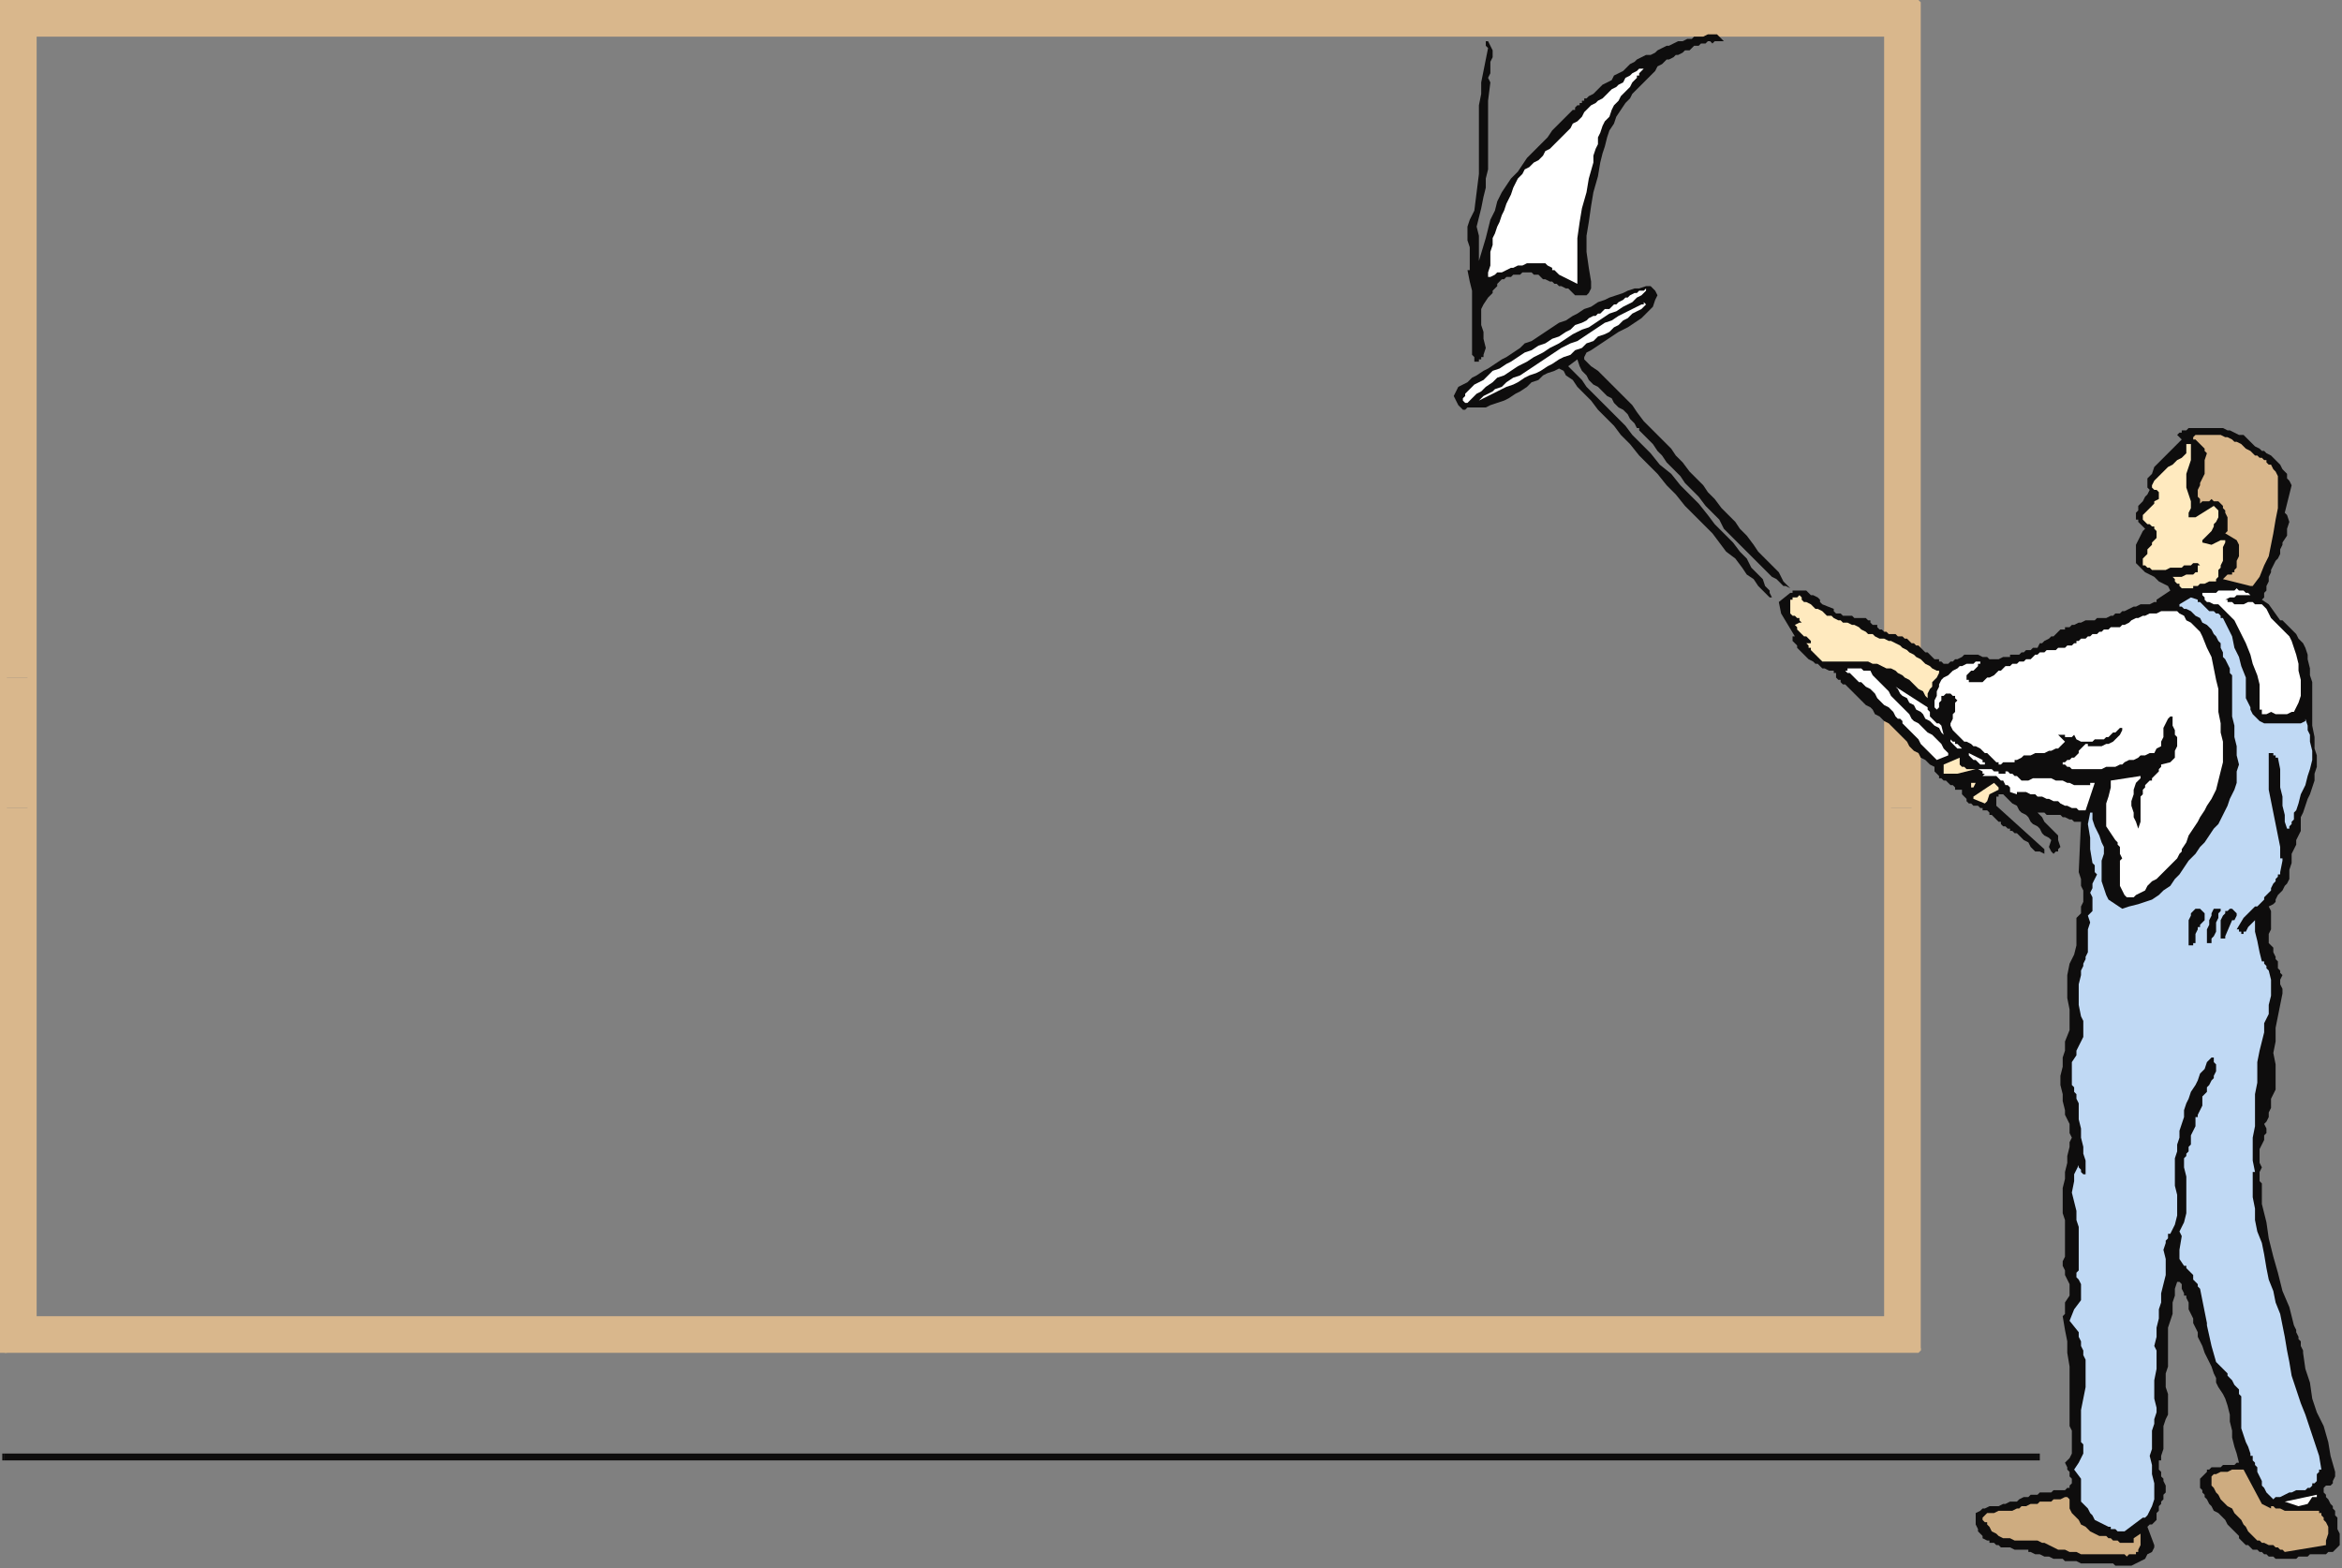 <?xml version="1.0" encoding="UTF-8" standalone="no"?>
<svg
   xmlns:dc="http://purl.org/dc/elements/1.1/"
   xmlns:cc="http://creativecommons.org/ns#"
   xmlns:rdf="http://www.w3.org/1999/02/22-rdf-syntax-ns#"
   xmlns:svg="http://www.w3.org/2000/svg"
   xmlns="http://www.w3.org/2000/svg"
   xmlns:sodipodi="http://sodipodi.sourceforge.net/DTD/sodipodi-0.dtd"
   xmlns:inkscape="http://www.inkscape.org/namespaces/inkscape"
   version="1.0"
   width="270.669mm"
   height="181.24mm"
   id="svg89"
   sodipodi:docname="BDRLC062.WMF">
  <rect width="100%" height="100%" fill="#808080" stroke="none"/>
  <sodipodi:namedview
     pagecolor="#ffffff"
     bordercolor="#666666"
     borderopacity="1"
     objecttolerance="10"
     gridtolerance="10"
     guidetolerance="10"
     inkscape:pageopacity="0"
     inkscape:pageshadow="2"
     inkscape:window-width="640"
     inkscape:window-height="480"
     id="namedview91" />
  <defs
     id="defs3">
    <pattern
       id="WMFhbasepattern"
       patternUnits="userSpaceOnUse"
       width="6"
       height="6"
       x="0"
       y="0" />
  </defs>
  <path
     style="fill:#d9b78c;fill-rule:evenodd;fill-opacity:1;stroke:none;"
     d="  M 2,296   L 2,2   L 837,2   L 837,296   L 824,296   L 824,14   L 14,14   L 14,296   L 2,296  z "
     id="path5" />
  <path
     style="fill:#d9b78c;fill-rule:evenodd;fill-opacity:1;stroke:none;"
     d="  M 2,353   L 2,296   L 14,296   L 14,353   L 2,353  z "
     id="path7" />
  <path
     style="fill:#d9b78c;fill-rule:evenodd;fill-opacity:1;stroke:none;"
     d="  M 824,353   L 824,296   L 837,296   L 837,353   L 824,353  z "
     id="path9" />
  <path
     style="fill:#d9b78c;fill-rule:evenodd;fill-opacity:1;stroke:none;"
     d="  M 2,353   L 2,590   L 837,590   L 837,353   L 824,353   L 824,577   L 14,577   L 14,353   L 2,353  z "
     id="path11" />
  <path
     style="fill:#d9b78c;fill-rule:evenodd;fill-opacity:1;stroke:none;"
     d="  M 3,2   L 2,3   L 837,3   L 837,0   L 2,0   L 0,2   L 2,0   L 1,0   L 0,0   L 0,1   L 0,2   L 0,2   L 0,3   L 1,3   L 2,3   L 3,2  z "
     id="path13" />
  <path
     style="fill:#d9b78c;fill-rule:evenodd;fill-opacity:1;stroke:none;"
     d="  M 2,588   L 3,590   L 3,2   L 0,2   L 0,590   L 2,591   L 0,590   L 0,590   L 0,591   L 1,591   L 2,591   L 2,591   L 3,591   L 3,590   L 3,590   L 2,588  z "
     id="path15" />
  <path
     style="fill:#d9b78c;fill-rule:evenodd;fill-opacity:1;stroke:none;"
     d="  M 835,590   L 837,588   L 2,588   L 2,591   L 837,591   L 839,590   L 837,591   L 838,591   L 838,591   L 839,590   L 839,590   L 839,589   L 838,588   L 838,588   L 837,588   L 835,590  z "
     id="path17" />
  <path
     style="fill:#d9b78c;fill-rule:evenodd;fill-opacity:1;stroke:none;"
     d="  M 837,3   L 835,2   L 835,590   L 839,590   L 839,2   L 837,0   L 839,2   L 839,1   L 838,0   L 838,0   L 837,0   L 837,0   L 836,0   L 836,1   L 835,2   L 837,3  z "
     id="path19" />
  <path
     style="fill:#d9b78c;fill-rule:evenodd;fill-opacity:1;stroke:none;"
     d="  M 16,14   L 14,16   L 824,16   L 824,13   L 14,13   L 12,14   L 14,13   L 13,13   L 13,13   L 13,14   L 12,14   L 13,15   L 13,15   L 13,16   L 14,16   L 16,14  z "
     id="path21" />
  <path
     style="fill:#d9b78c;fill-rule:evenodd;fill-opacity:1;stroke:none;"
     d="  M 14,575   L 16,577   L 16,14   L 12,14   L 12,577   L 14,579   L 12,577   L 12,578   L 13,578   L 13,578   L 14,579   L 15,578   L 15,578   L 15,578   L 16,577   L 14,575  z "
     id="path23" />
  <path
     style="fill:#d9b78c;fill-rule:evenodd;fill-opacity:1;stroke:none;"
     d="  M 823,577   L 824,575   L 14,575   L 14,579   L 824,579   L 826,577   L 824,579   L 825,579   L 826,578   L 826,578   L 826,577   L 826,576   L 826,576   L 825,576   L 824,575   L 823,577  z "
     id="path25" />
  <path
     style="fill:#d9b78c;fill-rule:evenodd;fill-opacity:1;stroke:none;"
     d="  M 824,16   L 823,14   L 823,577   L 826,577   L 826,14   L 824,13   L 826,14   L 826,14   L 826,13   L 825,13   L 824,13   L 824,13   L 823,13   L 823,14   L 823,14   L 824,16  z "
     id="path27" />
  <path
     style="fill:#0e0d0d;fill-rule:evenodd;fill-opacity:1;stroke:none;"
     d="  M 926,684   L 929,684   L 931,684   L 933,683   L 935,682   L 937,681   L 938,679   L 940,678   L 941,676   L 941,676   L 941,676   L 941,676   L 941,675   L 938,667   L 938,667   L 938,667   L 938,667   L 938,667   L 939,666   L 939,666   L 940,666   L 941,665   L 941,665   L 941,665   L 942,664   L 942,663   L 942,662   L 942,661   L 943,660   L 943,658   L 944,657   L 944,656   L 945,655   L 945,653   L 946,652   L 946,651   L 946,650   L 946,649   L 945,647   L 945,646   L 944,645   L 944,643   L 943,642   L 943,641   L 943,640   L 943,638   L 943,638   L 943,638   L 944,638   L 944,638   L 944,636   L 945,633   L 945,631   L 945,628   L 945,625   L 945,623   L 946,620   L 947,618   L 947,615   L 947,612   L 947,609   L 946,606   L 946,603   L 946,600   L 947,597   L 947,594   L 947,591   L 947,588   L 947,586   L 947,583   L 947,580   L 948,577   L 949,574   L 949,571   L 949,569   L 950,566   L 950,563   L 951,560   L 951,560   L 951,560   L 951,560   L 952,560   L 952,560   L 952,560   L 953,561   L 953,561   L 953,562   L 953,563   L 954,565   L 954,566   L 955,566   L 955,567   L 955,567   L 955,567   L 956,569   L 956,572   L 957,574   L 958,576   L 958,578   L 959,580   L 960,582   L 960,584   L 961,586   L 962,588   L 963,591   L 964,593   L 965,595   L 966,597   L 967,600   L 968,602   L 968,604   L 969,606   L 971,609   L 972,611   L 972,611   L 972,611   L 972,611   L 972,611   L 973,614   L 974,618   L 974,621   L 975,625   L 975,628   L 976,632   L 977,635   L 978,639   L 977,639   L 976,640   L 975,640   L 974,640   L 972,640   L 971,640   L 970,641   L 969,641   L 968,641   L 967,641   L 966,641   L 965,642   L 964,642   L 964,643   L 963,644   L 962,645   L 961,646   L 961,647   L 961,648   L 961,650   L 962,651   L 962,652   L 963,653   L 963,654   L 963,654   L 964,655   L 964,655   L 964,655   L 965,657   L 966,658   L 967,660   L 969,661   L 970,662   L 972,664   L 973,666   L 974,667   L 975,668   L 976,669   L 977,670   L 978,671   L 978,672   L 979,673   L 980,674   L 981,675   L 982,675   L 983,676   L 984,677   L 986,677   L 987,678   L 988,678   L 989,679   L 990,679   L 991,680   L 993,680   L 994,681   L 996,681   L 997,681   L 998,681   L 1000,681   L 1001,681   L 1003,681   L 1004,680   L 1005,680   L 1007,680   L 1008,680   L 1009,679   L 1011,679   L 1012,679   L 1013,679   L 1014,679   L 1016,679   L 1017,678   L 1018,678   L 1019,678   L 1020,677   L 1020,677   L 1022,675   L 1022,672   L 1022,670   L 1021,668   L 1021,667   L 1021,666   L 1021,666   L 1021,665   L 1021,664   L 1021,663   L 1020,662   L 1020,661   L 1020,660   L 1019,659   L 1019,658   L 1018,657   L 1017,655   L 1016,654   L 1016,653   L 1015,652   L 1015,650   L 1015,650   L 1015,650   L 1015,650   L 1015,650   L 1016,649   L 1017,649   L 1017,649   L 1018,649   L 1019,648   L 1019,647   L 1020,645   L 1020,643   L 1020,643   L 1020,643   L 1020,643   L 1020,643   L 1018,636   L 1017,630   L 1015,623   L 1012,617   L 1010,611   L 1009,604   L 1007,598   L 1006,591   L 1006,590   L 1005,588   L 1005,586   L 1004,585   L 1004,584   L 1003,582   L 1003,581   L 1002,579   L 1000,571   L 997,564   L 995,556   L 993,549   L 991,541   L 990,534   L 988,526   L 988,518   L 988,517   L 987,516   L 987,515   L 987,514   L 987,512   L 988,510   L 987,508   L 987,506   L 987,504   L 987,502   L 988,500   L 989,498   L 989,496   L 990,495   L 990,493   L 989,491   L 990,490   L 991,488   L 991,486   L 992,484   L 992,482   L 992,480   L 993,478   L 994,476   L 994,471   L 994,465   L 993,460   L 994,455   L 994,449   L 995,444   L 996,439   L 997,434   L 997,432   L 996,430   L 996,428   L 997,426   L 996,425   L 996,424   L 995,423   L 995,421   L 995,420   L 994,419   L 994,418   L 993,416   L 993,415   L 993,414   L 992,413   L 991,412   L 991,410   L 991,408   L 992,406   L 992,404   L 992,402   L 992,400   L 992,398   L 991,396   L 993,395   L 994,394   L 994,393   L 995,391   L 996,390   L 997,389   L 998,387   L 999,386   L 1000,384   L 1000,382   L 1000,380   L 1001,377   L 1001,375   L 1001,373   L 1002,371   L 1003,369   L 1003,367   L 1004,365   L 1005,363   L 1005,360   L 1005,357   L 1006,355   L 1007,352   L 1008,349   L 1009,347   L 1010,344   L 1011,341   L 1011,338   L 1012,335   L 1012,333   L 1012,330   L 1011,327   L 1011,322   L 1010,317   L 1010,311   L 1010,306   L 1010,305   L 1010,304   L 1010,302   L 1010,301   L 1010,298   L 1009,295   L 1009,292   L 1008,288   L 1008,286   L 1007,283   L 1006,281   L 1004,279   L 1003,277   L 1001,275   L 999,273   L 998,272   L 997,271   L 997,271   L 997,271   L 996,271   L 991,264   L 988,262   L 989,261   L 989,260   L 989,259   L 990,258   L 990,256   L 991,254   L 991,252   L 992,250   L 992,249   L 993,247   L 994,245   L 995,244   L 996,242   L 996,240   L 997,238   L 997,237   L 999,234   L 999,231   L 1000,228   L 999,225   L 998,224   L 1001,212   L 1000,210   L 999,209   L 999,207   L 998,206   L 997,205   L 996,203   L 995,202   L 994,201   L 993,200   L 992,199   L 990,198   L 989,197   L 988,197   L 987,196   L 985,195   L 984,194   L 983,193   L 982,192   L 980,190   L 978,190   L 976,189   L 974,188   L 973,188   L 971,187   L 970,187   L 969,187   L 967,187   L 966,187   L 965,187   L 964,187   L 963,187   L 962,187   L 961,187   L 960,187   L 959,187   L 958,187   L 957,187   L 956,187   L 955,188   L 954,188   L 954,188   L 953,188   L 953,189   L 953,189   L 952,189   L 952,189   L 952,189   L 951,190   L 951,190   L 952,191   L 952,191   L 953,192   L 953,192   L 953,192   L 953,192   L 953,192   L 951,194   L 949,196   L 947,198   L 945,200   L 943,202   L 941,204   L 940,207   L 938,209   L 938,211   L 938,212   L 938,213   L 939,214   L 938,216   L 937,217   L 936,219   L 935,220   L 934,221   L 934,223   L 933,224   L 933,226   L 933,227   L 934,227   L 934,228   L 935,229   L 935,229   L 936,230   L 936,230   L 937,231   L 936,232   L 935,234   L 934,236   L 933,238   L 933,240   L 933,242   L 933,244   L 933,246   L 935,248   L 937,250   L 939,251   L 941,252   L 943,254   L 945,255   L 947,256   L 948,258   L 942,262   L 942,262   L 942,263   L 942,263   L 942,263   L 941,263   L 939,264   L 937,264   L 935,264   L 933,265   L 932,265   L 930,266   L 928,267   L 927,267   L 926,268   L 924,268   L 923,269   L 922,269   L 920,270   L 919,270   L 918,270   L 916,270   L 915,271   L 913,271   L 912,271   L 911,271   L 909,272   L 908,272   L 906,273   L 905,273   L 905,273   L 904,274   L 903,274   L 902,274   L 902,275   L 901,275   L 900,275   L 899,276   L 898,277   L 897,278   L 896,278   L 895,279   L 893,280   L 892,281   L 891,281   L 890,283   L 889,283   L 888,283   L 887,284   L 886,284   L 885,284   L 884,285   L 883,285   L 882,286   L 881,286   L 881,286   L 880,286   L 879,286   L 878,286   L 878,287   L 877,287   L 876,287   L 875,287   L 873,288   L 872,288   L 871,288   L 869,288   L 868,287   L 867,287   L 866,287   L 864,286   L 863,286   L 862,286   L 861,286   L 859,286   L 858,286   L 857,287   L 855,288   L 854,288   L 854,288   L 853,289   L 852,289   L 851,290   L 851,290   L 850,290   L 849,290   L 848,289   L 847,289   L 847,288   L 846,288   L 845,288   L 844,287   L 844,287   L 843,286   L 842,285   L 841,285   L 840,284   L 839,283   L 838,282   L 837,282   L 836,281   L 835,281   L 834,280   L 833,279   L 832,279   L 831,278   L 830,278   L 829,278   L 828,277   L 827,277   L 826,277   L 825,277   L 824,276   L 823,276   L 822,275   L 821,275   L 820,274   L 820,273   L 819,273   L 819,273   L 819,273   L 818,273   L 817,272   L 817,271   L 816,271   L 815,270   L 813,270   L 812,270   L 811,270   L 810,270   L 809,269   L 808,269   L 806,269   L 805,269   L 804,268   L 803,268   L 802,268   L 801,267   L 801,267   L 801,267   L 801,267   L 801,266   L 796,264   L 796,264   L 795,263   L 795,263   L 795,262   L 794,261   L 792,260   L 791,260   L 790,259   L 789,258   L 787,258   L 785,258   L 784,258   L 783,258   L 783,259   L 782,259   L 782,259   L 777,263   L 778,268   L 784,278   L 784,278   L 783,278   L 783,278   L 783,278   L 783,280   L 784,281   L 785,282   L 785,283   L 786,284   L 787,285   L 788,286   L 789,287   L 790,288   L 792,289   L 793,290   L 794,290   L 795,291   L 796,292   L 797,292   L 799,293   L 799,293   L 800,293   L 800,293   L 801,293   L 801,294   L 802,294   L 802,295   L 802,295   L 802,296   L 802,296   L 802,296   L 803,297   L 804,297   L 804,298   L 805,299   L 806,299   L 807,300   L 808,301   L 809,302   L 810,303   L 811,304   L 813,306   L 814,307   L 815,308   L 817,309   L 818,310   L 819,312   L 821,313   L 822,314   L 823,315   L 825,316   L 826,317   L 827,318   L 829,320   L 830,321   L 831,322   L 833,324   L 834,326   L 836,328   L 838,329   L 839,331   L 841,332   L 843,334   L 845,335   L 845,336   L 845,337   L 846,338   L 846,338   L 847,339   L 847,340   L 848,340   L 849,341   L 850,341   L 851,342   L 852,343   L 853,343   L 854,344   L 854,345   L 856,345   L 857,345   L 857,346   L 857,347   L 858,348   L 859,349   L 859,350   L 860,351   L 861,351   L 862,352   L 863,352   L 864,352   L 865,353   L 866,353   L 866,354   L 867,354   L 868,354   L 869,355   L 869,355   L 869,355   L 869,356   L 869,356   L 870,356   L 871,357   L 871,357   L 872,358   L 873,359   L 874,359   L 874,360   L 875,361   L 876,361   L 877,362   L 878,362   L 878,363   L 879,363   L 880,364   L 881,364   L 882,365   L 883,366   L 884,367   L 886,368   L 887,370   L 888,371   L 889,372   L 891,372   L 893,373   L 893,371   L 872,352   L 872,348   L 872,348   L 873,348   L 873,347   L 873,347   L 874,347   L 874,347   L 875,347   L 875,347   L 877,349   L 878,350   L 879,351   L 881,352   L 882,354   L 883,355   L 885,356   L 886,357   L 887,359   L 888,360   L 890,361   L 891,362   L 892,364   L 893,365   L 895,366   L 896,367   L 895,370   L 896,372   L 897,373   L 898,372   L 899,372   L 899,371   L 900,370   L 899,367   L 899,365   L 898,364   L 896,362   L 895,361   L 893,359   L 892,357   L 890,355   L 890,355   L 890,355   L 890,355   L 890,355   L 891,355   L 892,355   L 893,355   L 894,356   L 895,356   L 896,356   L 897,356   L 898,356   L 900,356   L 901,357   L 902,357   L 904,358   L 905,358   L 906,359   L 907,359   L 909,359   L 908,381   L 909,384   L 909,387   L 910,389   L 910,392   L 910,394   L 909,396   L 909,399   L 907,401   L 907,405   L 907,409   L 907,413   L 906,417   L 904,421   L 903,426   L 903,431   L 903,436   L 904,441   L 904,445   L 904,450   L 902,455   L 902,459   L 901,462   L 901,466   L 900,470   L 900,474   L 901,478   L 901,481   L 902,485   L 902,487   L 903,489   L 904,491   L 904,493   L 904,495   L 905,497   L 904,499   L 904,501   L 903,505   L 903,508   L 902,512   L 902,515   L 901,519   L 901,522   L 901,526   L 901,530   L 902,533   L 902,537   L 902,541   L 902,544   L 902,547   L 902,549   L 901,551   L 901,553   L 902,555   L 902,557   L 903,559   L 904,561   L 904,566   L 902,569   L 902,574   L 901,575   L 902,581   L 903,586   L 903,591   L 904,597   L 904,602   L 904,607   L 904,613   L 904,618   L 904,621   L 904,623   L 905,625   L 905,628   L 905,630   L 905,633   L 905,635   L 904,637   L 903,638   L 902,639   L 903,641   L 903,642   L 904,643   L 904,645   L 905,646   L 905,648   L 904,649   L 904,650   L 904,650   L 904,650   L 904,650   L 903,650   L 902,651   L 900,651   L 899,651   L 898,651   L 897,651   L 896,652   L 895,652   L 893,652   L 892,652   L 891,652   L 890,653   L 889,653   L 887,653   L 886,654   L 885,654   L 884,654   L 882,655   L 881,656   L 879,656   L 878,656   L 876,657   L 875,657   L 873,658   L 872,658   L 870,658   L 869,658   L 867,659   L 866,659   L 865,660   L 863,661   L 863,662   L 863,664   L 863,665   L 863,666   L 864,668   L 864,669   L 865,670   L 866,671   L 866,672   L 868,673   L 869,673   L 869,674   L 870,674   L 871,674   L 872,675   L 873,675   L 874,676   L 876,676   L 877,676   L 878,676   L 880,677   L 881,677   L 882,677   L 884,677   L 885,677   L 886,677   L 886,678   L 887,678   L 887,678   L 889,679   L 890,679   L 891,679   L 893,680   L 894,680   L 895,680   L 897,681   L 898,681   L 899,681   L 901,681   L 902,682   L 904,682   L 905,682   L 906,682   L 907,682   L 909,683   L 910,683   L 911,683   L 912,683   L 913,683   L 914,683   L 916,683   L 917,683   L 918,683   L 919,683   L 920,683   L 921,683   L 922,683   L 923,683   L 924,684   L 925,684   L 926,684  z "
     id="path29" />
  <path
     style="fill:#ceac80;fill-rule:evenodd;fill-opacity:1;stroke:none;"
     d="  M 929,680   L 929,680   L 930,679   L 931,679   L 932,679   L 933,679   L 933,678   L 934,678   L 934,677   L 935,675   L 935,673   L 935,672   L 935,670   L 932,672   L 932,674   L 931,674   L 930,674   L 929,674   L 928,674   L 927,674   L 926,674   L 925,673   L 924,673   L 923,673   L 922,672   L 921,672   L 921,672   L 920,671   L 919,671   L 918,671   L 917,671   L 915,670   L 913,669   L 911,667   L 909,666   L 908,664   L 907,663   L 905,661   L 904,659   L 904,658   L 904,657   L 904,655   L 903,654   L 902,654   L 900,655   L 899,655   L 897,655   L 896,656   L 894,656   L 893,656   L 891,656   L 890,657   L 888,657   L 887,657   L 885,658   L 883,658   L 882,659   L 881,659   L 879,660   L 878,660   L 876,660   L 874,660   L 873,660   L 871,661   L 869,661   L 868,661   L 867,662   L 866,663   L 866,663   L 866,664   L 866,664   L 867,665   L 868,665   L 868,666   L 869,667   L 870,669   L 872,670   L 873,671   L 875,672   L 876,672   L 878,672   L 880,673   L 882,673   L 884,673   L 886,673   L 888,673   L 890,673   L 892,674   L 893,674   L 895,675   L 897,676   L 899,677   L 900,677   L 902,677   L 904,678   L 905,678   L 907,678   L 909,679   L 910,679   L 912,679   L 913,679   L 915,679   L 917,679   L 918,679   L 920,679   L 922,679   L 923,679   L 924,679   L 925,679   L 926,679   L 926,679   L 927,679   L 928,679   L 928,679   L 929,680  z "
     id="path31" />
  <path
     style="fill:#ceac80;fill-rule:evenodd;fill-opacity:1;stroke:none;"
     d="  M 998,678   L 1016,675   L 1016,673   L 1017,670   L 1017,667   L 1016,665   L 1015,664   L 1015,663   L 1014,662   L 1014,661   L 1014,661   L 1013,661   L 1013,661   L 1013,661   L 1013,661   L 1013,660   L 1013,660   L 1013,660   L 1012,660   L 1011,660   L 1010,660   L 1009,660   L 1008,660   L 1007,660   L 1006,660   L 1005,660   L 1004,660   L 1003,660   L 1002,660   L 1001,660   L 1000,660   L 999,660   L 998,660   L 996,659   L 996,659   L 995,659   L 995,659   L 994,659   L 993,658   L 993,658   L 992,658   L 992,659   L 988,657   L 980,642   L 978,642   L 977,642   L 975,642   L 973,643   L 972,643   L 970,643   L 968,644   L 967,644   L 966,645   L 966,646   L 966,647   L 966,647   L 966,649   L 967,650   L 968,652   L 969,653   L 970,655   L 971,656   L 972,657   L 973,658   L 975,659   L 976,661   L 977,662   L 978,663   L 979,664   L 980,666   L 981,667   L 982,669   L 983,670   L 983,670   L 984,671   L 985,672   L 986,673   L 987,673   L 988,674   L 989,674   L 991,675   L 992,675   L 993,675   L 994,676   L 995,676   L 996,677   L 997,677   L 998,678  z "
     id="path33" />
  <path
     style="fill:#c0d9f4;fill-rule:evenodd;fill-opacity:1;stroke:none;"
     d="  M 927,397   L 924,395   L 921,393   L 920,391   L 919,388   L 918,385   L 918,382   L 918,379   L 918,376   L 919,373   L 919,370   L 918,368   L 917,365   L 916,363   L 915,361   L 914,358   L 914,355   L 914,355   L 914,355   L 914,355   L 913,355   L 912,360   L 913,366   L 913,371   L 914,377   L 915,378   L 915,379   L 915,381   L 916,382   L 915,384   L 914,386   L 914,388   L 913,390   L 914,392   L 914,394   L 914,396   L 914,398   L 912,400   L 913,403   L 912,406   L 912,409   L 912,413   L 912,414   L 912,416   L 911,418   L 911,419   L 910,421   L 910,422   L 909,424   L 909,426   L 908,430   L 908,435   L 908,439   L 909,444   L 910,446   L 910,448   L 910,450   L 910,453   L 909,455   L 908,457   L 907,459   L 907,461   L 905,464   L 905,466   L 905,469   L 905,472   L 905,473   L 905,474   L 906,475   L 906,476   L 906,476   L 906,476   L 906,476   L 906,477   L 907,478   L 907,480   L 908,482   L 908,484   L 908,489   L 909,493   L 909,497   L 910,501   L 910,504   L 911,507   L 911,510   L 911,513   L 910,513   L 909,512   L 909,511   L 908,510   L 908,509   L 907,511   L 906,513   L 906,514   L 906,516   L 905,521   L 906,525   L 907,529   L 907,533   L 908,536   L 908,540   L 908,543   L 908,546   L 908,549   L 908,551   L 908,553   L 908,555   L 907,556   L 907,556   L 907,556   L 907,557   L 907,558   L 908,559   L 909,561   L 909,562   L 909,563   L 909,565   L 909,566   L 909,568   L 906,572   L 904,577   L 908,582   L 908,584   L 909,586   L 909,588   L 910,590   L 910,592   L 911,594   L 911,596   L 911,598   L 911,600   L 911,602   L 911,604   L 911,606   L 910,611   L 909,616   L 909,621   L 909,626   L 909,628   L 909,629   L 909,630   L 910,631   L 910,633   L 910,635   L 909,637   L 908,639   L 906,642   L 909,646   L 909,656   L 911,658   L 912,659   L 913,661   L 914,662   L 915,664   L 917,665   L 919,666   L 921,667   L 922,667   L 922,668   L 923,668   L 924,668   L 925,669   L 926,669   L 927,669   L 928,669   L 928,669   L 928,669   L 928,669   L 928,669   L 936,663   L 936,663   L 936,663   L 936,663   L 937,663   L 937,663   L 937,663   L 938,662   L 938,662   L 940,658   L 941,655   L 941,651   L 941,648   L 940,644   L 940,640   L 939,636   L 940,633   L 940,631   L 940,629   L 940,627   L 940,625   L 941,622   L 941,620   L 942,617   L 942,615   L 941,611   L 941,607   L 941,603   L 942,598   L 942,598   L 942,597   L 942,596   L 942,595   L 942,594   L 942,592   L 942,590   L 941,588   L 942,584   L 942,580   L 943,576   L 943,572   L 944,569   L 944,565   L 945,561   L 946,557   L 946,557   L 946,556   L 946,556   L 946,556   L 946,553   L 946,550   L 945,546   L 946,543   L 946,542   L 947,541   L 947,540   L 947,539   L 947,539   L 947,539   L 948,539   L 948,539   L 950,535   L 951,531   L 951,527   L 951,522   L 950,518   L 950,514   L 950,510   L 950,506   L 951,503   L 951,500   L 952,497   L 952,494   L 953,491   L 954,488   L 954,485   L 955,482   L 956,480   L 957,477   L 959,474   L 960,472   L 961,469   L 963,467   L 964,464   L 966,462   L 967,462   L 967,463   L 967,463   L 967,464   L 968,465   L 968,467   L 968,468   L 967,470   L 967,471   L 966,472   L 965,474   L 964,475   L 964,477   L 963,478   L 962,479   L 962,481   L 962,483   L 960,487   L 960,488   L 960,488   L 959,488   L 959,488   L 959,490   L 959,492   L 958,494   L 957,496   L 957,498   L 957,499   L 957,500   L 956,501   L 956,503   L 955,504   L 955,505   L 954,506   L 954,510   L 955,514   L 955,518   L 955,522   L 955,526   L 955,530   L 954,534   L 952,538   L 953,540   L 952,546   L 952,548   L 952,550   L 954,553   L 955,553   L 955,554   L 956,555   L 956,555   L 957,556   L 958,557   L 958,558   L 958,559   L 959,560   L 960,561   L 960,562   L 961,563   L 964,578   L 964,579   L 966,588   L 968,595   L 969,596   L 969,596   L 970,597   L 971,598   L 971,598   L 972,599   L 973,600   L 973,601   L 974,602   L 975,603   L 976,605   L 977,606   L 978,607   L 978,609   L 979,610   L 979,611   L 979,615   L 979,618   L 979,621   L 979,624   L 980,627   L 981,630   L 982,632   L 983,635   L 983,636   L 984,636   L 984,637   L 984,638   L 985,639   L 985,639   L 985,640   L 986,641   L 986,643   L 987,645   L 988,647   L 988,649   L 989,650   L 990,652   L 991,653   L 993,655   L 994,654   L 996,654   L 998,653   L 1000,652   L 1001,652   L 1003,651   L 1005,651   L 1007,651   L 1008,650   L 1009,650   L 1010,649   L 1010,648   L 1011,648   L 1012,647   L 1012,646   L 1012,645   L 1012,644   L 1013,643   L 1013,643   L 1013,642   L 1014,642   L 1013,636   L 1011,630   L 1009,624   L 1007,618   L 1005,613   L 1003,607   L 1001,601   L 1000,595   L 999,590   L 998,584   L 997,579   L 996,574   L 994,569   L 993,564   L 991,559   L 990,554   L 989,548   L 988,543   L 986,538   L 985,533   L 985,528   L 984,523   L 984,517   L 984,512   L 984,512   L 984,512   L 985,512   L 985,512   L 984,507   L 984,502   L 984,497   L 985,492   L 985,487   L 985,482   L 985,478   L 986,473   L 986,468   L 986,464   L 987,459   L 988,455   L 989,451   L 989,447   L 991,443   L 991,439   L 992,435   L 992,431   L 992,428   L 991,424   L 990,423   L 990,422   L 989,421   L 989,420   L 988,420   L 988,420   L 988,420   L 988,420   L 987,416   L 986,411   L 985,407   L 985,402   L 982,405   L 981,407   L 981,407   L 980,407   L 980,408   L 979,408   L 979,407   L 978,407   L 978,406   L 977,406   L 980,401   L 985,396   L 986,396   L 987,395   L 988,394   L 989,393   L 989,392   L 990,391   L 991,390   L 992,389   L 992,388   L 993,386   L 994,385   L 994,384   L 995,383   L 995,382   L 996,382   L 996,381   L 997,376   L 997,375   L 996,375   L 996,375   L 996,375   L 996,370   L 995,365   L 994,360   L 993,355   L 992,350   L 991,345   L 991,340   L 991,335   L 991,334   L 991,332   L 991,330   L 991,329   L 992,329   L 992,329   L 993,329   L 993,330   L 993,330   L 994,330   L 994,331   L 995,331   L 996,336   L 996,340   L 996,344   L 997,348   L 997,352   L 998,356   L 998,359   L 999,362   L 1000,362   L 1000,361   L 1001,360   L 1001,359   L 1002,358   L 1002,357   L 1002,355   L 1003,354   L 1004,351   L 1005,347   L 1007,343   L 1008,339   L 1009,336   L 1010,332   L 1010,328   L 1009,324   L 1009,321   L 1008,319   L 1008,317   L 1007,314   L 1007,314   L 1007,315   L 1007,315   L 1007,315   L 1005,316   L 1003,316   L 1002,316   L 1000,316   L 998,316   L 996,316   L 995,316   L 993,316   L 992,316   L 992,316   L 991,316   L 990,316   L 989,316   L 987,315   L 986,314   L 985,313   L 984,312   L 983,310   L 983,309   L 982,307   L 981,305   L 981,300   L 981,296   L 979,291   L 978,287   L 976,283   L 975,278   L 973,274   L 971,270   L 970,270   L 970,269   L 969,268   L 968,268   L 967,267   L 967,267   L 966,267   L 965,267   L 961,263   L 961,263   L 961,263   L 960,263   L 960,262   L 957,261   L 952,264   L 952,264   L 952,264   L 952,265   L 953,265   L 954,266   L 955,266   L 957,267   L 958,268   L 959,269   L 961,270   L 962,272   L 964,273   L 965,274   L 966,275   L 967,277   L 968,278   L 969,280   L 970,281   L 970,283   L 971,285   L 971,287   L 972,288   L 973,290   L 974,292   L 974,294   L 975,295   L 975,297   L 975,299   L 975,304   L 975,308   L 975,313   L 976,317   L 976,322   L 977,326   L 977,330   L 978,334   L 977,337   L 977,340   L 977,342   L 976,345   L 975,347   L 974,349   L 973,352   L 972,354   L 971,356   L 970,358   L 969,360   L 967,362   L 965,365   L 963,368   L 961,370   L 959,373   L 956,376   L 954,379   L 952,382   L 950,384   L 948,387   L 945,389   L 943,391   L 940,393   L 937,394   L 934,395   L 930,396   L 927,397  z "
     id="path35" />
  <path
     style="fill:#ffffff;fill-rule:evenodd;fill-opacity:1;stroke:none;"
     d="  M 930,392   L 931,392   L 932,392   L 933,391   L 935,390   L 937,389   L 938,387   L 940,385   L 942,384   L 944,382   L 946,380   L 948,378   L 950,376   L 951,375   L 952,373   L 953,372   L 953,371   L 955,368   L 956,365   L 958,362   L 960,359   L 961,357   L 963,354   L 964,352   L 966,349   L 968,345   L 969,341   L 970,337   L 971,333   L 971,329   L 971,324   L 970,320   L 970,316   L 969,311   L 969,306   L 969,301   L 968,297   L 967,292   L 966,287   L 964,283   L 962,278   L 961,276   L 960,275   L 958,273   L 957,272   L 955,271   L 954,269   L 952,268   L 951,267   L 949,267   L 947,267   L 945,267   L 944,267   L 942,268   L 941,268   L 939,268   L 937,269   L 936,269   L 934,270   L 933,270   L 931,271   L 930,272   L 928,273   L 927,273   L 926,274   L 924,274   L 923,274   L 922,274   L 921,275   L 920,275   L 919,275   L 918,276   L 917,276   L 916,277   L 915,277   L 914,277   L 913,278   L 912,278   L 911,279   L 910,279   L 909,279   L 908,280   L 908,280   L 907,280   L 907,281   L 907,281   L 906,281   L 906,281   L 905,282   L 904,282   L 903,282   L 902,283   L 900,283   L 899,283   L 898,284   L 896,284   L 895,284   L 894,284   L 893,285   L 892,285   L 891,285   L 890,286   L 889,286   L 888,287   L 888,287   L 887,288   L 886,288   L 885,288   L 884,289   L 883,289   L 882,289   L 881,290   L 880,290   L 879,290   L 878,291   L 876,291   L 875,292   L 874,293   L 873,293   L 872,294   L 871,295   L 869,296   L 868,296   L 867,297   L 866,298   L 865,298   L 863,298   L 862,298   L 861,298   L 860,298   L 860,297   L 859,297   L 859,296   L 859,295   L 860,294   L 860,294   L 861,293   L 862,293   L 863,292   L 864,291   L 864,291   L 864,290   L 865,290   L 865,290   L 865,290   L 865,289   L 864,289   L 864,289   L 863,289   L 862,290   L 860,290   L 859,290   L 857,291   L 856,291   L 855,292   L 853,293   L 852,294   L 851,295   L 849,296   L 848,297   L 847,299   L 847,300   L 846,302   L 846,304   L 845,306   L 845,307   L 845,308   L 845,309   L 846,310   L 846,310   L 847,309   L 847,308   L 847,307   L 848,306   L 848,304   L 849,304   L 850,303   L 851,303   L 851,303   L 852,303   L 853,304   L 853,304   L 854,304   L 854,305   L 855,306   L 854,307   L 854,309   L 854,311   L 853,312   L 853,314   L 852,316   L 852,317   L 853,319   L 854,320   L 855,321   L 856,322   L 857,323   L 858,324   L 859,324   L 861,325   L 862,326   L 863,326   L 865,327   L 866,328   L 867,329   L 868,329   L 869,330   L 870,331   L 871,332   L 872,333   L 872,333   L 872,333   L 873,333   L 873,334   L 873,334   L 874,334   L 874,334   L 875,333   L 876,333   L 876,333   L 877,333   L 878,333   L 878,333   L 879,333   L 880,333   L 880,332   L 881,332   L 883,331   L 884,330   L 886,330   L 887,330   L 889,329   L 890,329   L 892,329   L 893,329   L 895,328   L 896,328   L 898,327   L 899,327   L 900,326   L 901,325   L 902,324   L 899,321   L 899,321   L 899,321   L 900,321   L 900,321   L 901,321   L 901,321   L 902,321   L 902,322   L 903,322   L 903,322   L 904,322   L 904,322   L 905,322   L 905,322   L 906,321   L 906,321   L 907,323   L 909,324   L 910,324   L 911,324   L 912,324   L 914,324   L 915,323   L 916,323   L 917,323   L 919,323   L 920,322   L 921,322   L 922,321   L 923,320   L 924,320   L 925,319   L 926,318   L 926,318   L 927,318   L 927,319   L 927,319   L 926,321   L 925,322   L 924,323   L 923,324   L 921,325   L 920,325   L 918,326   L 916,326   L 916,326   L 915,326   L 914,326   L 913,326   L 912,326   L 912,325   L 911,325   L 910,326   L 910,326   L 909,327   L 909,327   L 908,328   L 908,329   L 907,330   L 906,331   L 905,331   L 904,332   L 903,332   L 902,333   L 901,333   L 901,333   L 901,334   L 902,334   L 902,334   L 902,334   L 903,335   L 904,335   L 904,335   L 905,336   L 907,336   L 908,336   L 909,336   L 911,336   L 912,336   L 914,336   L 915,336   L 917,336   L 918,336   L 920,335   L 921,335   L 923,335   L 924,335   L 926,334   L 927,334   L 928,333   L 930,332   L 932,332   L 934,331   L 935,330   L 937,330   L 939,329   L 941,329   L 942,327   L 944,326   L 944,324   L 945,322   L 945,320   L 945,318   L 946,316   L 947,314   L 948,313   L 948,313   L 948,313   L 948,313   L 949,313   L 949,315   L 949,317   L 950,319   L 950,321   L 951,322   L 951,324   L 951,326   L 950,328   L 950,329   L 950,331   L 949,332   L 948,333   L 944,334   L 944,335   L 943,336   L 943,337   L 942,338   L 941,339   L 940,340   L 940,341   L 939,341   L 938,342   L 937,343   L 937,344   L 936,345   L 936,346   L 936,347   L 935,348   L 935,349   L 935,353   L 935,356   L 935,359   L 934,362   L 933,359   L 932,357   L 932,355   L 931,352   L 931,350   L 932,347   L 932,345   L 933,342   L 934,341   L 934,341   L 935,340   L 935,339   L 922,341   L 922,344   L 921,348   L 920,351   L 920,355   L 920,358   L 920,361   L 922,364   L 924,367   L 925,368   L 925,369   L 926,370   L 926,372   L 926,373   L 927,375   L 926,376   L 926,377   L 926,380   L 926,382   L 926,385   L 926,387   L 927,389   L 928,391   L 929,392   L 930,392  z "
     id="path37" />
  <path
     style="fill:#ffffff;fill-rule:evenodd;fill-opacity:1;stroke:none;"
     d="  M 1004,658   L 1008,657   L 1010,654   L 1012,654   L 1012,654   L 1012,653   L 1012,653   L 1012,653   L 998,656   L 1004,658  z "
     id="path39" />
  <path
     style="fill:#0e0d0d;fill-rule:evenodd;fill-opacity:1;stroke:none;"
     d="  M 957,413   L 957,413   L 957,413   L 957,413   L 957,413   L 958,413   L 958,412   L 959,412   L 959,411   L 959,410   L 959,409   L 959,408   L 960,406   L 960,405   L 961,405   L 961,404   L 962,403   L 962,403   L 963,402   L 963,402   L 963,401   L 963,399   L 963,399   L 962,398   L 962,398   L 962,398   L 961,397   L 960,397   L 960,397   L 959,397   L 958,398   L 957,399   L 957,400   L 956,402   L 956,403   L 956,405   L 956,406   L 956,408   L 956,409   L 956,411   L 956,412   L 956,413   L 956,413   L 957,413   L 957,413   L 957,413  z "
     id="path41" />
  <path
     style="fill:#0e0d0d;fill-rule:evenodd;fill-opacity:1;stroke:none;"
     d="  M 965,412   L 965,412   L 965,412   L 965,412   L 966,412   L 966,410   L 967,409   L 968,407   L 968,405   L 968,403   L 969,401   L 969,399   L 970,398   L 970,397   L 969,397   L 969,397   L 968,397   L 967,397   L 966,399   L 966,400   L 965,402   L 965,404   L 964,406   L 964,408   L 964,410   L 964,412   L 964,412   L 964,412   L 964,412   L 965,412  z "
     id="path43" />
  <path
     style="fill:#0e0d0d;fill-rule:evenodd;fill-opacity:1;stroke:none;"
     d="  M 971,410   L 971,410   L 972,410   L 972,410   L 972,409   L 975,402   L 976,402   L 976,402   L 976,402   L 976,402   L 977,400   L 977,399   L 976,398   L 976,398   L 975,397   L 974,397   L 973,398   L 973,398   L 972,398   L 972,399   L 971,400   L 970,402   L 970,403   L 970,405   L 970,407   L 970,408   L 970,410   L 970,410   L 971,410   L 971,410   L 971,410  z "
     id="path45" />
  <path
     style="fill:#ffffff;fill-rule:evenodd;fill-opacity:1;stroke:none;"
     d="  M 911,354   L 915,342   L 915,342   L 915,342   L 914,342   L 913,342   L 913,342   L 913,343   L 913,343   L 912,343   L 911,343   L 909,343   L 908,343   L 906,343   L 904,342   L 903,342   L 901,341   L 900,341   L 898,341   L 896,340   L 895,340   L 893,340   L 891,340   L 890,340   L 888,340   L 886,341   L 885,341   L 883,341   L 882,340   L 881,339   L 880,339   L 879,338   L 878,338   L 877,337   L 876,337   L 876,337   L 876,338   L 876,338   L 875,338   L 874,338   L 873,338   L 873,337   L 872,337   L 871,337   L 870,336   L 870,336   L 864,336   L 866,337   L 866,337   L 866,337   L 866,338   L 867,338   L 867,338   L 866,339   L 866,339   L 867,339   L 868,339   L 869,339   L 871,339   L 872,339   L 873,340   L 874,341   L 875,341   L 876,343   L 877,343   L 878,344   L 878,345   L 878,346   L 881,347   L 881,347   L 881,347   L 881,346   L 882,346   L 883,346   L 885,346   L 887,347   L 889,347   L 890,348   L 892,348   L 894,349   L 895,349   L 897,350   L 899,350   L 900,351   L 902,352   L 903,352   L 905,353   L 907,353   L 908,354   L 909,354   L 909,354   L 910,354   L 911,354  z "
     id="path47" />
  <path
     style="fill:#ffeabf;fill-rule:evenodd;fill-opacity:1;stroke:none;"
     d="  M 867,351   L 867,351   L 868,350   L 868,350   L 868,350   L 869,347   L 873,345   L 873,344   L 873,344   L 873,344   L 873,344   L 871,342   L 862,348   L 862,348   L 862,348   L 862,349   L 862,349   L 867,351   L 867,351   L 867,351   L 867,351   L 867,351  z "
     id="path49" />
  <path
     style="fill:#ffeabf;fill-rule:evenodd;fill-opacity:1;stroke:none;"
     d="  M 862,344   L 863,342   L 861,342   L 861,342   L 861,343   L 861,343   L 861,344   L 861,344   L 862,344   L 862,344   L 862,344  z "
     id="path51" />
  <path
     style="fill:#ffeabf;fill-rule:evenodd;fill-opacity:1;stroke:none;"
     d="  M 855,338   L 863,336   L 862,336   L 861,336   L 860,336   L 859,336   L 858,335   L 857,335   L 856,334   L 856,334   L 856,333   L 856,332   L 856,331   L 856,331   L 849,334   L 849,338   L 855,338  z "
     id="path53" />
  <path
     style="fill:#ffffff;fill-rule:evenodd;fill-opacity:1;stroke:none;"
     d="  M 865,334   L 867,334   L 867,333   L 867,333   L 866,333   L 866,332   L 860,329   L 860,330   L 861,331   L 861,331   L 862,332   L 863,332   L 864,333   L 864,333   L 865,334  z "
     id="path55" />
  <path
     style="fill:#ffffff;fill-rule:evenodd;fill-opacity:1;stroke:none;"
     d="  M 846,332   L 851,330   L 851,330   L 851,329   L 851,329   L 851,329   L 850,328   L 849,327   L 848,325   L 847,324   L 846,323   L 845,322   L 844,321   L 842,320   L 841,319   L 840,318   L 839,317   L 838,316   L 836,315   L 835,314   L 834,312   L 833,311   L 832,310   L 831,309   L 830,308   L 829,307   L 828,306   L 827,305   L 826,304   L 825,302   L 824,301   L 823,300   L 822,299   L 821,298   L 820,297   L 819,296   L 818,295   L 817,293   L 817,293   L 816,293   L 815,293   L 814,293   L 814,293   L 813,292   L 812,292   L 811,292   L 811,292   L 810,292   L 809,292   L 809,292   L 808,292   L 807,292   L 807,293   L 806,293   L 807,294   L 808,294   L 809,295   L 810,296   L 810,296   L 811,297   L 812,298   L 813,298   L 814,299   L 815,300   L 817,301   L 818,302   L 819,303   L 820,305   L 821,306   L 822,307   L 823,308   L 825,309   L 826,310   L 827,311   L 828,313   L 829,314   L 830,314   L 831,315   L 831,316   L 832,317   L 833,318   L 834,319   L 835,320   L 835,320   L 836,321   L 837,322   L 838,323   L 839,325   L 840,326   L 841,327   L 842,328   L 844,330   L 845,331   L 846,332  z "
     id="path57" />
  <path
     style="fill:#ffffff;fill-rule:evenodd;fill-opacity:1;stroke:none;"
     d="  M 857,327   L 857,327   L 857,327   L 857,327   L 857,327   L 857,327   L 856,326   L 855,325   L 854,325   L 854,324   L 853,324   L 852,323   L 851,323   L 852,323   L 852,324   L 853,325   L 854,326   L 854,326   L 855,327   L 856,327   L 857,327  z "
     id="path59" />
  <path
     style="fill:#ffffff;fill-rule:evenodd;fill-opacity:1;stroke:none;"
     d="  M 849,321   L 848,317   L 847,316   L 846,316   L 845,315   L 844,314   L 843,313   L 843,311   L 842,310   L 842,309   L 828,300   L 829,301   L 830,303   L 831,304   L 833,305   L 834,307   L 836,308   L 837,310   L 839,311   L 840,312   L 841,314   L 843,315   L 844,316   L 845,317   L 847,318   L 848,320   L 849,321   L 849,321   L 849,321   L 849,321   L 849,321  z "
     id="path61" />
  <path
     style="fill:#ffffff;fill-rule:evenodd;fill-opacity:1;stroke:none;"
     d="  M 989,312   L 990,312   L 992,311   L 994,312   L 996,312   L 998,312   L 999,312   L 1001,311   L 1002,311   L 1004,307   L 1005,304   L 1005,301   L 1005,297   L 1004,293   L 1004,290   L 1003,286   L 1002,283   L 1001,280   L 1000,278   L 998,276   L 996,274   L 994,272   L 992,270   L 991,268   L 990,266   L 989,265   L 988,264   L 987,264   L 986,264   L 985,264   L 984,263   L 983,263   L 982,263   L 980,264   L 979,264   L 978,264   L 977,264   L 976,264   L 975,263   L 974,263   L 973,263   L 973,262   L 973,262   L 972,262   L 972,262   L 974,261   L 975,261   L 976,261   L 977,260   L 979,260   L 980,260   L 981,260   L 983,260   L 982,259   L 981,259   L 980,258   L 980,258   L 979,258   L 978,258   L 977,257   L 976,258   L 974,258   L 973,258   L 972,258   L 970,258   L 969,258   L 968,259   L 966,259   L 965,259   L 964,259   L 964,259   L 964,259   L 963,259   L 963,259   L 963,259   L 962,259   L 962,259   L 962,260   L 963,261   L 963,262   L 964,263   L 964,263   L 964,263   L 964,263   L 965,263   L 967,264   L 969,264   L 970,265   L 972,267   L 973,268   L 975,270   L 976,271   L 977,273   L 979,277   L 981,281   L 983,286   L 984,290   L 986,295   L 987,299   L 987,304   L 987,309   L 987,310   L 988,310   L 988,311   L 988,312   L 988,312   L 988,312   L 988,312   L 989,312  z "
     id="path63" />
  <path
     style="fill:#ffeabf;fill-rule:evenodd;fill-opacity:1;stroke:none;"
     d="  M 842,305   L 842,303   L 843,301   L 844,300   L 844,298   L 845,297   L 846,296   L 847,294   L 847,293   L 846,293   L 844,292   L 843,291   L 841,290   L 840,289   L 839,288   L 837,287   L 836,286   L 834,285   L 833,284   L 831,283   L 830,282   L 828,281   L 826,280   L 825,280   L 823,279   L 821,279   L 819,278   L 818,277   L 816,277   L 815,276   L 813,275   L 812,274   L 810,273   L 809,273   L 807,272   L 805,272   L 804,271   L 803,271   L 801,270   L 800,269   L 798,269   L 797,268   L 796,267   L 794,266   L 793,266   L 792,265   L 791,264   L 789,263   L 788,263   L 787,262   L 787,262   L 787,261   L 786,260   L 786,260   L 785,261   L 784,261   L 784,261   L 783,261   L 783,262   L 782,262   L 782,263   L 782,268   L 782,268   L 783,269   L 784,269   L 785,270   L 786,270   L 786,271   L 787,272   L 786,272   L 784,273   L 785,274   L 785,275   L 786,276   L 787,277   L 788,278   L 789,278   L 790,279   L 791,280   L 791,280   L 791,281   L 790,281   L 790,281   L 790,281   L 789,281   L 789,281   L 790,282   L 790,282   L 790,283   L 791,283   L 791,284   L 793,286   L 794,287   L 795,288   L 796,289   L 797,289   L 799,289   L 800,289   L 801,289   L 802,289   L 804,289   L 805,289   L 806,289   L 808,289   L 809,289   L 811,289   L 812,289   L 813,289   L 814,289   L 814,289   L 814,289   L 814,289   L 816,289   L 818,290   L 820,290   L 822,291   L 824,292   L 826,292   L 828,293   L 829,294   L 831,295   L 832,296   L 834,297   L 835,298   L 837,300   L 838,301   L 840,302   L 841,304   L 842,305   L 842,305   L 842,305   L 842,305   L 842,305  z "
     id="path65" />
  <path
     style="fill:#0e0d0d;fill-rule:evenodd;fill-opacity:1;stroke:none;"
     d="  M 773,261   L 774,261   L 773,259   L 773,258   L 771,256   L 770,253   L 768,251   L 765,248   L 763,244   L 760,241   L 757,237   L 753,233   L 749,229   L 746,225   L 742,220   L 738,216   L 734,212   L 730,207   L 725,203   L 721,198   L 717,194   L 713,190   L 710,186   L 706,182   L 702,178   L 699,175   L 696,172   L 693,169   L 691,166   L 689,164   L 687,162   L 686,161   L 685,160   L 689,157   L 690,160   L 691,162   L 693,164   L 694,166   L 696,168   L 698,169   L 700,171   L 702,173   L 704,174   L 705,176   L 707,178   L 709,179   L 711,181   L 712,183   L 714,185   L 715,187   L 716,187   L 716,188   L 717,189   L 719,191   L 720,192   L 722,194   L 724,197   L 726,199   L 728,202   L 731,205   L 734,208   L 736,211   L 739,214   L 742,217   L 745,221   L 748,224   L 751,227   L 753,231   L 756,234   L 759,237   L 762,240   L 765,243   L 767,245   L 770,248   L 772,250   L 774,252   L 776,253   L 778,255   L 779,256   L 780,256   L 782,257   L 782,257   L 779,254   L 777,250   L 774,247   L 771,244   L 768,241   L 766,238   L 763,234   L 760,231   L 758,228   L 755,225   L 752,222   L 749,218   L 746,215   L 744,212   L 741,209   L 738,206   L 735,202   L 732,199   L 730,196   L 727,193   L 724,190   L 721,187   L 718,184   L 715,180   L 713,177   L 710,174   L 707,171   L 704,168   L 701,165   L 698,162   L 695,160   L 692,157   L 692,156   L 693,154   L 695,153   L 698,151   L 701,149   L 704,147   L 707,145   L 711,143   L 714,141   L 717,139   L 720,136   L 722,134   L 723,131   L 724,129   L 723,127   L 721,125   L 719,125   L 716,126   L 714,126   L 711,127   L 709,128   L 706,129   L 703,130   L 701,131   L 698,132   L 695,134   L 692,135   L 689,137   L 687,138   L 684,140   L 681,141   L 678,143   L 675,145   L 672,147   L 669,149   L 666,150   L 664,152   L 661,154   L 658,156   L 656,157   L 653,159   L 650,161   L 648,162   L 645,164   L 643,165   L 641,167   L 639,168   L 637,169   L 636,171   L 635,173   L 636,175   L 637,177   L 638,178   L 639,179   L 640,179   L 641,178   L 643,178   L 646,178   L 649,178   L 651,177   L 654,176   L 657,175   L 659,174   L 662,172   L 664,171   L 667,169   L 669,167   L 672,166   L 674,164   L 676,163   L 679,162   L 681,161   L 683,162   L 684,164   L 687,166   L 689,169   L 692,172   L 695,175   L 698,179   L 701,182   L 705,186   L 708,190   L 712,194   L 716,199   L 720,203   L 724,207   L 728,212   L 732,216   L 736,221   L 740,225   L 744,229   L 748,233   L 751,237   L 754,241   L 758,244   L 761,248   L 763,251   L 766,253   L 768,256   L 770,258   L 771,259   L 772,260   L 773,261   L 773,261  z "
     id="path67" />
  <path
     style="fill:#ffeabf;fill-rule:evenodd;fill-opacity:1;stroke:none;"
     d="  M 955,257   L 956,257   L 956,257   L 956,257   L 957,257   L 957,257   L 958,257   L 958,256   L 959,256   L 960,256   L 961,255   L 962,255   L 963,255   L 965,254   L 966,254   L 967,254   L 968,254   L 968,253   L 969,252   L 969,250   L 969,249   L 970,248   L 970,247   L 971,245   L 971,244   L 971,242   L 971,240   L 971,239   L 972,237   L 972,236   L 971,236   L 971,236   L 970,236   L 966,238   L 962,237   L 962,237   L 962,237   L 962,236   L 962,236   L 962,236   L 962,236   L 963,235   L 963,235   L 964,234   L 965,233   L 966,232   L 967,230   L 967,229   L 968,228   L 969,226   L 969,225   L 969,223   L 968,222   L 968,222   L 967,221   L 967,221   L 959,226   L 959,226   L 959,226   L 958,226   L 958,226   L 958,226   L 957,226   L 956,226   L 956,225   L 956,224   L 957,222   L 957,221   L 957,219   L 956,216   L 955,213   L 955,210   L 955,207   L 956,204   L 957,201   L 957,198   L 957,195   L 957,194   L 957,194   L 956,194   L 955,194   L 955,198   L 953,200   L 951,201   L 949,203   L 947,204   L 945,206   L 943,208   L 941,210   L 940,212   L 940,213   L 940,213   L 940,213   L 940,213   L 941,214   L 942,214   L 943,215   L 943,216   L 943,217   L 943,217   L 943,218   L 943,218   L 941,219   L 941,220   L 940,221   L 939,222   L 938,223   L 937,224   L 936,225   L 936,226   L 936,227   L 937,228   L 938,229   L 939,229   L 940,230   L 941,230   L 941,231   L 942,232   L 942,234   L 942,235   L 941,236   L 940,237   L 940,238   L 939,239   L 938,240   L 938,242   L 937,243   L 936,244   L 936,246   L 936,247   L 937,247   L 938,248   L 939,248   L 940,249   L 941,249   L 943,249   L 944,249   L 945,249   L 946,249   L 948,248   L 949,248   L 950,248   L 951,248   L 953,248   L 954,247   L 955,247   L 956,247   L 956,247   L 957,247   L 958,246   L 958,246   L 959,246   L 960,246   L 960,246   L 961,247   L 960,247   L 960,248   L 960,248   L 960,249   L 960,249   L 960,249   L 960,250   L 959,250   L 958,251   L 956,251   L 955,251   L 953,252   L 952,252   L 950,252   L 949,252   L 950,253   L 950,254   L 951,255   L 952,255   L 952,256   L 953,257   L 954,257   L 955,257  z "
     id="path69" />
  <path
     style="fill:#d9b78c;fill-rule:evenodd;fill-opacity:1;stroke:none;"
     d="  M 983,256   L 983,256   L 984,256   L 984,256   L 984,256   L 987,252   L 989,247   L 991,243   L 992,238   L 993,233   L 994,227   L 995,222   L 995,217   L 995,215   L 995,213   L 995,212   L 995,210   L 995,208   L 994,206   L 993,205   L 992,203   L 991,203   L 990,202   L 990,201   L 989,201   L 988,200   L 987,200   L 986,199   L 985,199   L 984,198   L 983,197   L 981,196   L 980,195   L 979,194   L 977,193   L 976,193   L 975,192   L 973,191   L 972,191   L 970,190   L 969,190   L 967,190   L 965,190   L 964,190   L 962,190   L 962,190   L 961,190   L 960,190   L 960,190   L 959,190   L 959,190   L 958,191   L 958,191   L 958,192   L 959,192   L 960,193   L 961,194   L 962,195   L 963,196   L 963,197   L 964,198   L 963,201   L 963,203   L 963,205   L 963,207   L 962,209   L 961,211   L 961,212   L 960,214   L 960,215   L 960,217   L 961,218   L 961,220   L 962,219   L 963,219   L 965,219   L 966,218   L 967,219   L 968,219   L 969,219   L 970,220   L 971,221   L 971,222   L 972,223   L 972,224   L 973,226   L 973,228   L 973,230   L 973,231   L 973,232   L 973,232   L 972,233   L 972,233   L 977,236   L 978,238   L 978,240   L 978,243   L 977,245   L 977,247   L 977,248   L 976,249   L 976,250   L 975,250   L 975,251   L 974,251   L 973,251   L 972,252   L 972,252   L 971,253   L 971,253   L 983,256  z "
     id="path71" />
  <path
     style="fill:#ffffff;fill-rule:evenodd;fill-opacity:1;stroke:none;"
     d="  M 641,176   L 642,175   L 643,174   L 645,172   L 647,171   L 649,169   L 652,167   L 654,165   L 657,164   L 660,162   L 663,160   L 667,158   L 670,156   L 674,154   L 677,152   L 681,150   L 684,148   L 687,146   L 691,144   L 694,143   L 697,141   L 700,139   L 703,137   L 706,136   L 709,134   L 711,133   L 713,132   L 715,130   L 717,129   L 718,128   L 718,128   L 719,127   L 719,126   L 718,127   L 716,127   L 715,128   L 714,128   L 712,129   L 711,130   L 710,130   L 709,131   L 707,132   L 706,133   L 705,133   L 704,134   L 703,135   L 701,135   L 700,136   L 699,137   L 698,137   L 697,138   L 696,138   L 694,139   L 693,140   L 691,141   L 688,142   L 686,144   L 684,145   L 681,147   L 678,148   L 675,150   L 672,151   L 669,153   L 666,154   L 663,156   L 660,158   L 658,159   L 655,161   L 652,162   L 650,164   L 648,166   L 646,167   L 644,168   L 642,170   L 641,171   L 640,172   L 640,173   L 639,174   L 639,175   L 640,176   L 641,176  z "
     id="path73" />
  <path
     style="fill:#ffffff;fill-rule:evenodd;fill-opacity:1;stroke:none;"
     d="  M 646,175   L 648,174   L 650,173   L 652,172   L 654,171   L 656,170   L 658,169   L 661,168   L 663,167   L 666,165   L 668,164   L 671,163   L 673,162   L 676,160   L 678,159   L 681,157   L 683,156   L 686,155   L 688,153   L 691,152   L 693,150   L 696,149   L 698,147   L 701,146   L 703,145   L 705,143   L 707,142   L 709,140   L 711,139   L 713,137   L 715,136   L 717,135   L 719,133   L 719,133   L 719,133   L 719,133   L 718,132   L 718,133   L 717,133   L 715,134   L 713,135   L 711,136   L 709,137   L 707,138   L 704,140   L 701,141   L 698,143   L 695,145   L 692,147   L 689,149   L 686,150   L 682,152   L 679,154   L 676,156   L 673,158   L 670,160   L 667,162   L 664,164   L 661,165   L 658,167   L 656,169   L 653,170   L 652,171   L 650,172   L 648,173   L 647,174   L 646,175   L 646,175   L 646,175  z "
     id="path75" />
  <path
     style="fill:#0e0d0d;fill-rule:evenodd;fill-opacity:1;stroke:none;"
     d="  M 645,158   L 646,158   L 646,157   L 646,157   L 647,157   L 647,156   L 648,156   L 648,156   L 648,155   L 649,152   L 648,148   L 648,145   L 647,142   L 647,138   L 647,135   L 648,133   L 650,130   L 650,130   L 651,129   L 651,129   L 652,128   L 652,127   L 653,126   L 653,126   L 654,125   L 654,124   L 655,123   L 656,122   L 657,122   L 658,121   L 659,121   L 660,121   L 661,120   L 662,120   L 663,120   L 664,120   L 665,119   L 666,119   L 667,119   L 667,119   L 668,119   L 669,119   L 670,120   L 671,120   L 672,120   L 673,121   L 674,122   L 675,122   L 677,123   L 678,123   L 679,124   L 680,124   L 681,125   L 682,125   L 684,126   L 685,126   L 686,127   L 687,128   L 688,129   L 690,129   L 691,129   L 692,129   L 692,129   L 693,129   L 693,129   L 694,128   L 695,126   L 695,125   L 695,123   L 694,117   L 693,110   L 693,103   L 694,97   L 695,90   L 696,84   L 698,77   L 699,71   L 700,67   L 701,64   L 702,60   L 703,57   L 705,54   L 706,51   L 708,48   L 710,45   L 712,43   L 713,41   L 715,39   L 717,37   L 719,35   L 721,33   L 723,31   L 724,29   L 726,28   L 727,27   L 728,26   L 729,26   L 731,25   L 732,24   L 733,24   L 735,23   L 736,22   L 738,22   L 739,21   L 740,20   L 742,20   L 743,19   L 745,19   L 746,18   L 747,18   L 748,19   L 749,18   L 750,18   L 751,18   L 751,18   L 752,18   L 753,18   L 750,15   L 748,15   L 746,15   L 744,16   L 742,16   L 740,16   L 739,17   L 737,17   L 735,18   L 733,18   L 731,19   L 729,20   L 728,20   L 726,21   L 724,22   L 723,23   L 721,24   L 719,24   L 717,25   L 715,26   L 714,27   L 712,28   L 710,30   L 709,31   L 707,32   L 705,33   L 704,35   L 702,36   L 700,37   L 699,38   L 697,40   L 696,41   L 694,42   L 693,43   L 693,43   L 692,43   L 692,44   L 691,44   L 691,45   L 690,45   L 690,46   L 689,46   L 688,47   L 688,48   L 687,48   L 686,49   L 685,50   L 685,50   L 684,51   L 681,54   L 678,57   L 676,60   L 673,63   L 670,66   L 667,69   L 665,72   L 663,75   L 660,78   L 658,81   L 656,84   L 654,88   L 653,92   L 651,96   L 650,100   L 649,104   L 646,114   L 646,110   L 646,106   L 646,103   L 645,99   L 646,95   L 647,91   L 648,86   L 649,82   L 649,78   L 650,74   L 650,70   L 650,65   L 650,58   L 650,51   L 650,44   L 651,36   L 650,34   L 651,32   L 651,29   L 651,27   L 652,25   L 652,22   L 651,20   L 650,18   L 648,18   L 649,18   L 649,19   L 649,20   L 650,21   L 649,26   L 648,31   L 647,36   L 647,41   L 646,46   L 646,50   L 646,55   L 646,60   L 646,68   L 646,76   L 645,84   L 644,92   L 642,96   L 641,99   L 641,102   L 641,105   L 642,108   L 642,111   L 642,114   L 642,118   L 642,118   L 642,118   L 641,118   L 641,118   L 642,123   L 643,127   L 643,131   L 643,135   L 643,139   L 643,143   L 643,147   L 643,151   L 643,153   L 643,155   L 644,156   L 644,158   L 645,158   L 645,158   L 645,158   L 645,158  z "
     id="path77" />
  <path
     style="fill:#ffffff;fill-rule:evenodd;fill-opacity:1;stroke:none;"
     d="  M 689,124   L 689,117   L 689,110   L 689,104   L 690,97   L 691,91   L 693,84   L 694,78   L 696,71   L 696,68   L 697,65   L 698,63   L 698,60   L 699,58   L 700,55   L 701,53   L 703,51   L 704,48   L 705,46   L 707,44   L 708,42   L 710,40   L 712,38   L 713,36   L 715,34   L 715,33   L 716,33   L 716,32   L 716,32   L 717,31   L 717,31   L 718,30   L 718,30   L 716,30   L 715,31   L 713,32   L 712,33   L 710,34   L 709,36   L 707,37   L 706,38   L 704,39   L 703,40   L 701,42   L 700,43   L 698,44   L 697,45   L 695,46   L 694,47   L 692,49   L 691,51   L 689,53   L 687,54   L 686,56   L 684,58   L 682,60   L 681,61   L 679,63   L 677,65   L 675,66   L 674,68   L 672,70   L 670,71   L 668,73   L 666,74   L 665,76   L 663,78   L 662,80   L 661,82   L 660,85   L 659,87   L 658,89   L 657,92   L 656,94   L 655,97   L 654,99   L 653,102   L 652,104   L 652,107   L 651,110   L 651,112   L 651,114   L 651,116   L 650,119   L 650,121   L 651,121   L 653,120   L 654,119   L 656,119   L 658,118   L 660,117   L 661,117   L 663,116   L 665,116   L 667,115   L 669,115   L 671,115   L 673,115   L 675,115   L 676,116   L 678,117   L 678,118   L 679,118   L 680,119   L 681,120   L 689,124   L 689,124   L 689,124   L 689,124   L 689,124  z "
     id="path79" />
  <path
     style="fill:#ffffff;fill-rule:evenodd;fill-opacity:1;stroke:none;"
     d="  M 646,116   L 646,116   L 646,116   L 646,115   L 646,115   L 646,115   L 646,115   L 646,116   L 646,116   L 646,116   L 646,116   L 646,116   L 646,116  z "
     id="path81" />
  <path
     style="fill:#0e0d0d;fill-rule:evenodd;fill-opacity:1;stroke:none;"
     d="  M 2,635   L 2,635   L 1,635   L 1,636   L 1,636   L 1,637   L 1,638   L 2,638   L 2,638   L 2,635  z "
     id="path83" />
  <path
     style="fill:#0e0d0d;fill-rule:evenodd;fill-opacity:1;stroke:none;"
     d="  M 890,636   L 890,635   L 2,635   L 2,638   L 890,638   L 890,636  z "
     id="path85" />
  <path
     style="fill:#0e0d0d;fill-rule:evenodd;fill-opacity:1;stroke:none;"
     d="  M 890,638   L 890,638   L 891,638   L 891,637   L 891,636   L 891,636   L 891,635   L 890,635   L 890,635   L 890,638  z "
     id="path87" />
</svg>
